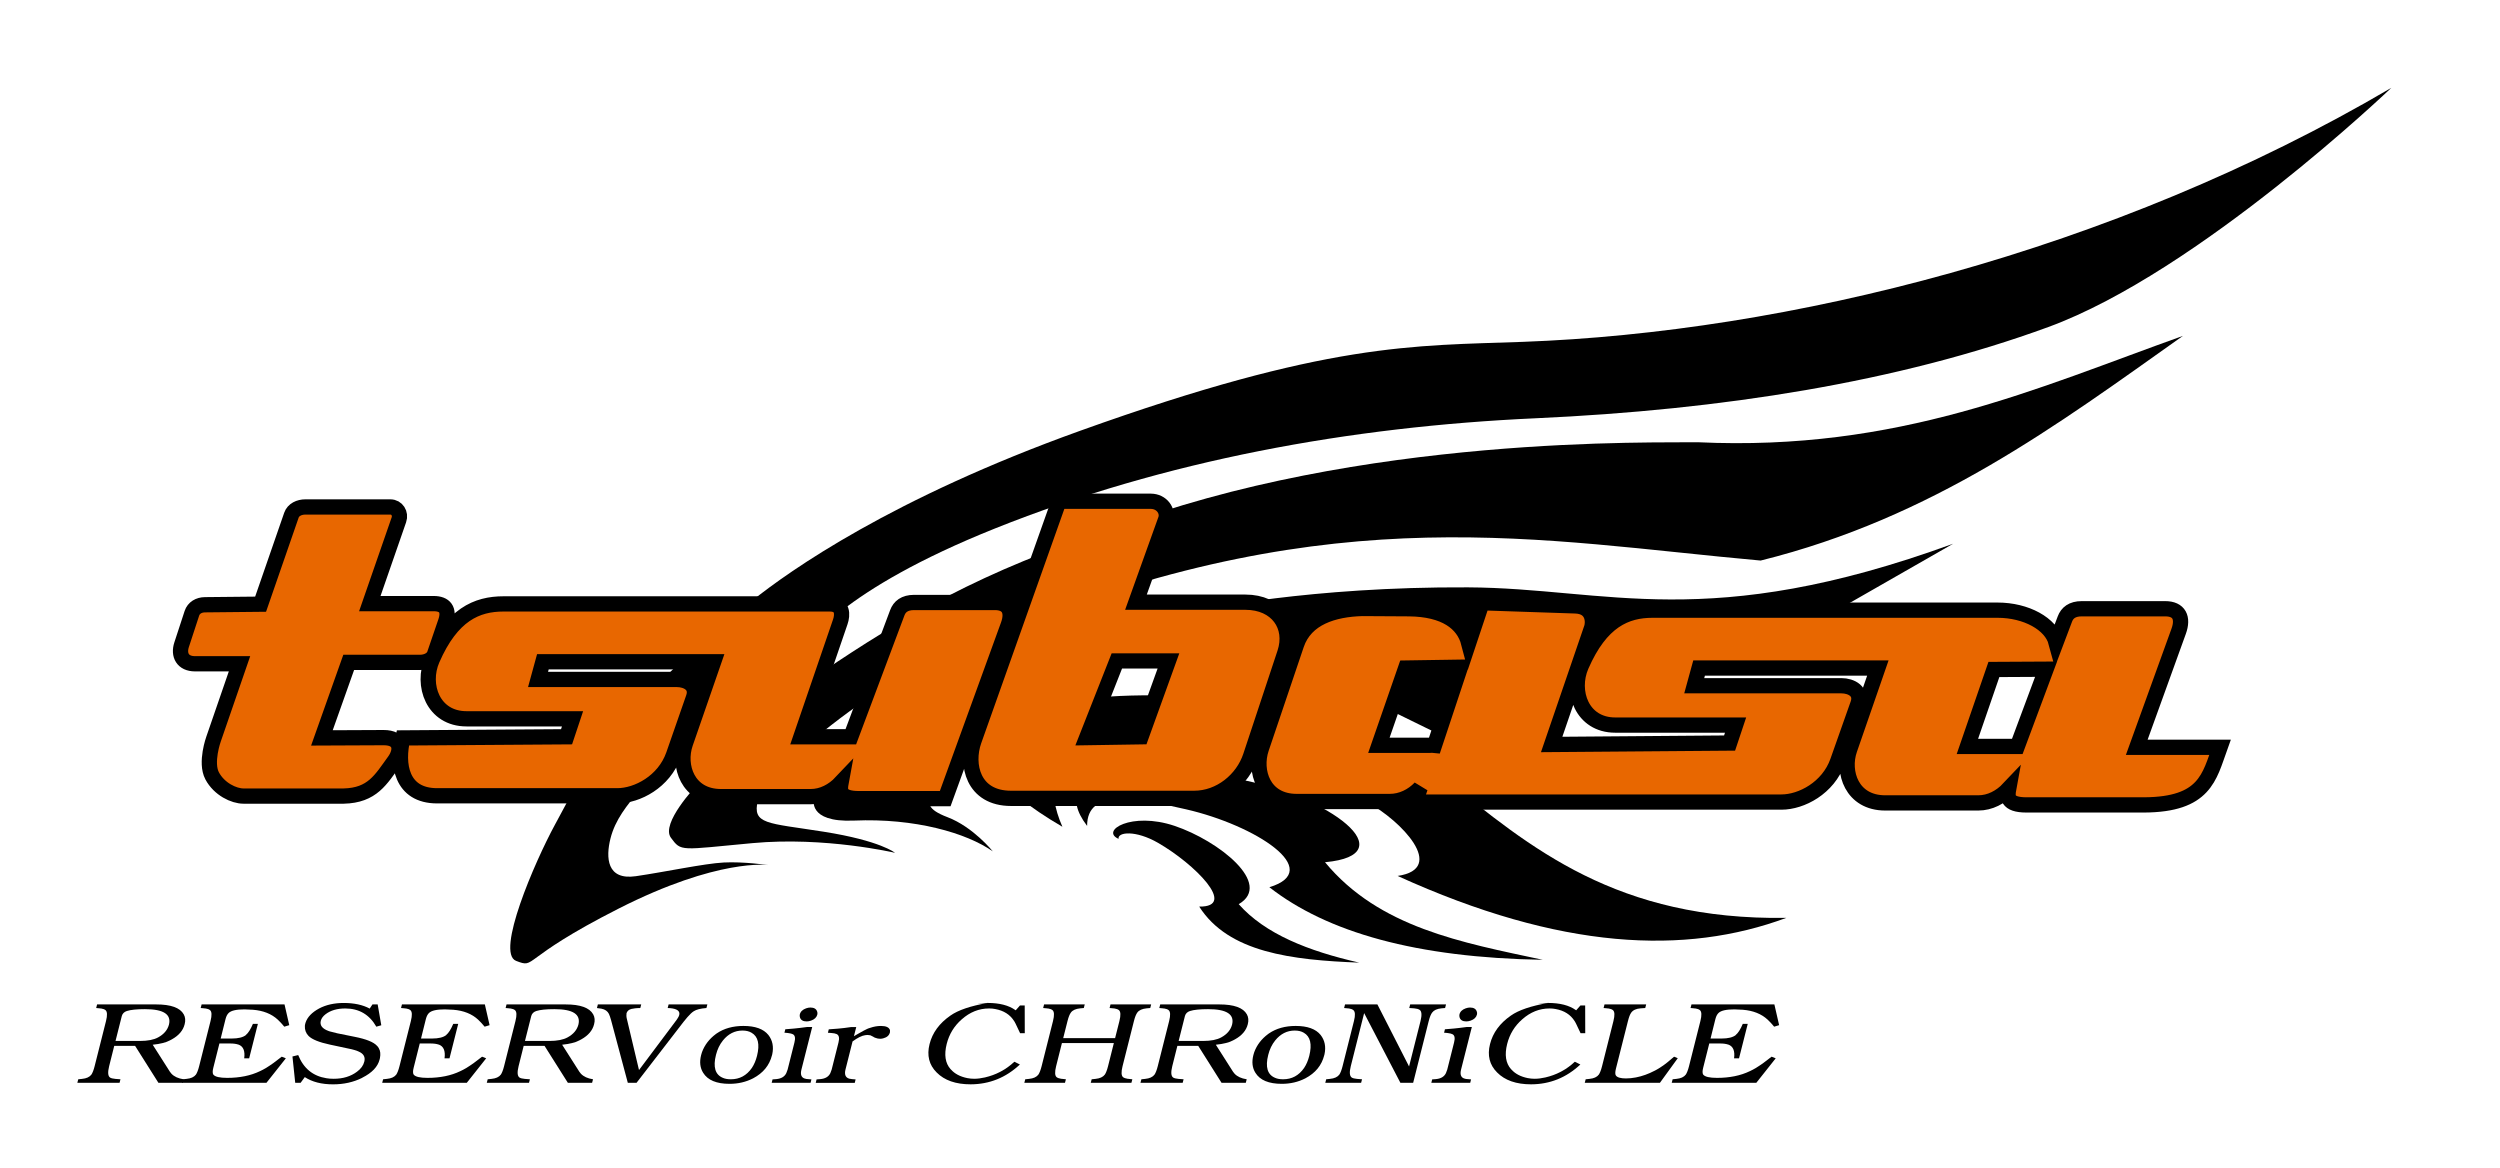 <?xml version="1.0" encoding="UTF-8" standalone="no"?>
<!-- Created with Inkscape (http://www.inkscape.org/) -->

<svg
   xmlns:dc="http://purl.org/dc/elements/1.1/"
   xmlns:cc="http://creativecommons.org/ns#"
   xmlns:rdf="http://www.w3.org/1999/02/22-rdf-syntax-ns#"
   xmlns:svg="http://www.w3.org/2000/svg"
   xmlns="http://www.w3.org/2000/svg"
   xmlns:sodipodi="http://sodipodi.sourceforge.net/DTD/sodipodi-0.dtd"
   xmlns:inkscape="http://www.inkscape.org/namespaces/inkscape"
   width="274"
   height="128"
   id="svg2"
   version="1.1"
   inkscape:version="0.47pre4 r22446"
   sodipodi:docname="tsubasa.svg">
  <defs
     id="defs4">
    <inkscape:perspective
       sodipodi:type="inkscape:persp3d"
       inkscape:vp_x="0 : 526.18109 : 1"
       inkscape:vp_y="0 : 1000 : 0"
       inkscape:vp_z="744.09448 : 526.18109 : 1"
       inkscape:persp3d-origin="372.04724 : 350.78739 : 1"
       id="perspective10" />
    <inkscape:perspective
       id="perspective2824"
       inkscape:persp3d-origin="0.5 : 0.33333333 : 1"
       inkscape:vp_z="1 : 0.5 : 1"
       inkscape:vp_y="0 : 1000 : 0"
       inkscape:vp_x="0 : 0.5 : 1"
       sodipodi:type="inkscape:persp3d" />
    <inkscape:perspective
       id="perspective2838"
       inkscape:persp3d-origin="0.5 : 0.33333333 : 1"
       inkscape:vp_z="1 : 0.5 : 1"
       inkscape:vp_y="0 : 1000 : 0"
       inkscape:vp_x="0 : 0.5 : 1"
       sodipodi:type="inkscape:persp3d" />
    <inkscape:perspective
       id="perspective2891"
       inkscape:persp3d-origin="0.5 : 0.33333333 : 1"
       inkscape:vp_z="1 : 0.5 : 1"
       inkscape:vp_y="0 : 1000 : 0"
       inkscape:vp_x="0 : 0.5 : 1"
       sodipodi:type="inkscape:persp3d" />
    <inkscape:perspective
       id="perspective3688"
       inkscape:persp3d-origin="0.5 : 0.33333333 : 1"
       inkscape:vp_z="1 : 0.5 : 1"
       inkscape:vp_y="0 : 1000 : 0"
       inkscape:vp_x="0 : 0.5 : 1"
       sodipodi:type="inkscape:persp3d" />
    <filter
       inkscape:collect="always"
       id="filter3789"
       x="-0.139"
       width="1.278"
       y="-0.029"
       height="1.058"
       color-interpolation-filters="sRGB">
      <feGaussianBlur
         inkscape:collect="always"
         stdDeviation="4.089"
         id="feGaussianBlur3791" />
    </filter>
    <inkscape:perspective
       id="perspective3822"
       inkscape:persp3d-origin="0.5 : 0.33333333 : 1"
       inkscape:vp_z="1 : 0.5 : 1"
       inkscape:vp_y="0 : 1000 : 0"
       inkscape:vp_x="0 : 0.5 : 1"
       sodipodi:type="inkscape:persp3d" />
  </defs>
  <sodipodi:namedview
     id="base"
     pagecolor="#ffffff"
     bordercolor="#666666"
     borderopacity="1.0"
     inkscape:pageopacity="0.0"
     inkscape:pageshadow="2"
     inkscape:zoom="1.4142136"
     inkscape:cx="304.82127"
     inkscape:cy="18.142016"
     inkscape:document-units="px"
     inkscape:current-layer="layer1"
     showgrid="false"
     borderlayer="true"
     inkscape:showpageshadow="false"
     inkscape:window-width="1280"
     inkscape:window-height="750"
     inkscape:window-x="0"
     inkscape:window-y="27"
     inkscape:window-maximized="1" />
  <g
     inkscape:label="Calque 1"
     inkscape:groupmode="layer"
     id="layer1"
     transform="translate(0,-924.362)">
    <path
       style="fill:#000000;fill-opacity:1;stroke:none"
       d="m 195.78,1024.962 c -18.533,0.268 -27.994,-7.605 -37.565,-15.38 -12.247,-13.405 -71.596,-12.056 -41.778,5.394 -7.256,-16.704 30.268,-5.835 33.469,-2.654 3.624,1.966 8.735,7.235 3.27,8.043 17.886,8.139 31.544,8.698 42.603,4.596 z"
       id="path3891"
       sodipodi:nodetypes="cccccc" />
    <path
       style="fill:#000000;fill-opacity:1;stroke:none"
       d="m 119.147,1014.885 c -0.01,-4.171 5.361,-3.083 10.863,-1.817 7.583,1.746 15.238,6.669 9.113,8.534 6.325,4.941 16.098,7.727 29.964,7.955 -8.896,-1.901 -17.944,-3.531 -23.865,-10.695 8.864,-0.816 0.583,-7.268 -9.598,-9.125 -9.363,-1.707 -21.509,-1.485 -16.476,5.147 z"
       id="path3889"
       sodipodi:nodetypes="cscccsc" />
    <path
       style="fill:#000000;fill-opacity:1;stroke:none"
       d="m 92.281,66.906 c -3.129,2.428 -15.919,12.139 -22.25,19.781 -1.293,1.561 -2.603,3.129 -3.125,5.219 -0.522,2.09 -0.411,4.589 2.781,4.125 3.192,-0.464 7.477,-1.384 9.625,-1.5 2.148,-0.116 4.933,0.281 4.875,0.281 0,0 -5.436,-0.791 -16.406,4.781 -10.97,5.572 -8.955,6.589 -11.219,5.719 -2.264,-0.871 2.044,-10.843 4.25,-14.906 2.206,-4.063 1.226,-2.407 1.969,-3.531 4.082,-6.179 9.215,-12.965 19.562,-20.969 4.249,-3.408 15.46,-11.303 36.031,-18.688 27.163,-9.751 36.547,-9.31 48.531,-9.75 28.808,-1.054 64.48,-9.79 95.188,-27.844 0,0 -21.11,20.182 -37.594,26.219 -16.484,6.036 -35.757,9.071 -56.188,10 -20.431,0.929 -40.646,4.633 -59.219,12.062 -8.533,3.413 -13.683,6.572 -16.812,9 z"
       transform="translate(0,924.362)"
       id="path3830"
       sodipodi:nodetypes="csssscsssscsccsssc" />
    <path
       style="fill:#000000;fill-opacity:1;stroke:none"
       d="m 83.062,87.719 c 0.419,-1.751 2.112,-3.275 4.031,-4.938 11.508,-9.97 17.689,-11.367 24.125,-14.094 35.421,-14.208 57.657,-9.404 81.75,-7.25 C 211.901,56.73 225.413,46.615 239.25,36.812 223.244,42.529 208.073,49.501 186.062,48.469 181.896,48.57 149.212,47.565 121.875,58 107.838,62.396 98.602,67.9 90.188,73.594 81.773,79.288 76.312,86.125 76.312,86.125 c 0,0 -3.93,4.128 -2.781,5.688 1.149,1.56 0.975,1.332 8.938,0.594 7.962,-0.739 15.625,1.062 15.625,1.062 0,0 -1.574,-1.327 -7.812,-2.312 -6.238,-0.985 -7.854,-0.779 -7.219,-3.438 z"
       transform="translate(0,924.362)"
       id="path3837"
       sodipodi:nodetypes="cscccccccsscss" />
    <g
       transform="scale(1.123,0.891)"
       style="font-size:14.159px;font-style:italic;font-variant:normal;font-weight:bold;font-stretch:normal;fill:#000000;fill-opacity:1;stroke:none;font-family:KacstDecorative;-inkscape-font-specification:Andale Mono Italic"
       id="text3862">
      <path
         d="m 14.902,1165.952 1.68,3.325 0.152,0.242 c 0.263,0.355 0.657,0.583 1.182,0.684 l -0.09,0.436 -2.364,0 -2.275,-4.542 -2.039,0 -0.498,2.503 c -0.147,0.747 -0.118,1.21 0.09,1.39 0.101,0.083 0.274,0.138 0.519,0.166 l 0.498,0.048 -0.09,0.436 -4.12,0 0.09,-0.436 0.366,-0.048 c 0.433,-0.055 0.731,-0.224 0.892,-0.505 l 0.014,0 c 0.12,-0.221 0.228,-0.572 0.325,-1.051 l 1.113,-5.565 c 0.143,-0.714 0.124,-1.161 -0.055,-1.341 -0.097,-0.097 -0.24,-0.164 -0.429,-0.201 -0.018,0 -0.039,0 -0.062,0 -0.018,-0 -0.039,-0.01 -0.062,-0.014 l -0.353,-0.041 0.09,-0.443 5.766,0 c 1.433,0 2.33,0.406 2.689,1.217 0.157,0.35 0.187,0.758 0.09,1.224 -0.152,0.76 -0.567,1.378 -1.244,1.853 l -0.207,0.138 c -0.115,0.074 -0.233,0.138 -0.353,0.194 -0.115,0.051 -0.235,0.095 -0.359,0.131 -0.12,0.037 -0.26,0.074 -0.422,0.111 -0.157,0.032 -0.334,0.062 -0.532,0.09 m -3.63,-0.463 2.378,0 c 0.765,0 1.36,-0.147 1.784,-0.442 0.558,-0.383 0.908,-0.901 1.051,-1.556 0.253,-1.277 -0.525,-1.915 -2.337,-1.915 -0.802,0 -1.392,0.076 -1.77,0.228 -0.258,0.106 -0.422,0.309 -0.491,0.608 l -0.615,3.076"
         style=""
         id="path3911" />
      <path
         d="m 27.768,1160.995 0.463,2.551 -0.484,0.187 c -0.111,-0.171 -0.219,-0.327 -0.325,-0.47 -0.101,-0.143 -0.205,-0.274 -0.311,-0.394 -0.608,-0.71 -1.415,-1.115 -2.42,-1.217 l -0.83,-0.048 c -0.788,0 -1.302,0.147 -1.542,0.442 -0.134,0.157 -0.235,0.401 -0.304,0.733 l -0.477,2.413 1.072,0 c 0.641,0 1.104,-0.143 1.39,-0.429 l 0,-0.014 c 0.23,-0.235 0.459,-0.689 0.684,-1.362 l 0.484,0 -0.85,4.238 -0.484,0 c 0.097,-0.908 -0.088,-1.47 -0.553,-1.687 l -0.014,0 c -0.207,-0.092 -0.477,-0.138 -0.809,-0.138 l -1.044,0 -0.595,2.987 c -0.083,0.406 -0.081,0.689 0.007,0.85 0.175,0.263 0.622,0.394 1.341,0.394 1.231,0 2.298,-0.274 3.201,-0.823 0.101,-0.055 0.198,-0.115 0.29,-0.18 0.097,-0.064 0.198,-0.136 0.304,-0.214 0.475,-0.369 0.986,-0.832 1.535,-1.39 l 0.401,0.201 -1.894,3.014 -8.255,0 0.09,-0.436 0.366,-0.048 c 0.433,-0.055 0.731,-0.224 0.892,-0.505 l 0.014,0 c 0.12,-0.221 0.228,-0.572 0.325,-1.051 l 1.113,-5.565 c 0.143,-0.714 0.124,-1.161 -0.055,-1.341 -0.097,-0.097 -0.24,-0.164 -0.429,-0.201 -0.018,0 -0.039,0 -0.062,0 -0.018,-0 -0.039,-0.01 -0.062,-0.014 l -0.353,-0.041 0.09,-0.443 8.089,0"
         style=""
         id="path3913" />
      <path
         d="m 36.859,1160.995 0.353,2.565 -0.484,0.173 c -0.678,-1.493 -1.689,-2.24 -3.035,-2.24 -0.788,0 -1.426,0.235 -1.915,0.705 -0.253,0.244 -0.41,0.514 -0.47,0.809 -0.111,0.558 0.143,0.977 0.76,1.258 0.037,0.018 0.074,0.034 0.111,0.048 0.041,0.014 0.085,0.028 0.131,0.041 l 0.608,0.194 1.687,0.429 c 1.134,0.281 1.862,0.65 2.185,1.106 0.074,0.083 0.134,0.182 0.18,0.297 -9e-6,0 0.002,0.01 0.007,0.028 0.143,0.295 0.177,0.691 0.104,1.189 l -0.035,0.18 c -0.18,0.889 -0.74,1.632 -1.68,2.226 l -0.028,0.028 c -0.843,0.53 -1.788,0.795 -2.835,0.795 -1.12,0 -2.039,-0.297 -2.758,-0.892 l -0.408,0.705 -0.525,0 -0.27,-3.242 0.56,-0.173 c 0.521,1.636 1.438,2.586 2.752,2.848 0.207,0.046 0.445,0.069 0.712,0.069 0.903,0 1.659,-0.288 2.268,-0.864 0.387,-0.355 0.627,-0.77 0.719,-1.244 0.115,-0.558 -0.062,-0.968 -0.532,-1.231 -0.115,-0.074 -0.258,-0.141 -0.429,-0.201 -0.171,-0.064 -0.371,-0.124 -0.601,-0.18 l -1.797,-0.484 c -1.046,-0.281 -1.74,-0.636 -2.081,-1.065 -0.263,-0.346 -0.383,-0.76 -0.359,-1.244 0.005,-0.046 0.009,-0.092 0.014,-0.138 0.009,-0.046 0.018,-0.095 0.028,-0.145 l 0.028,-0.124 c 0.18,-0.673 0.62,-1.249 1.32,-1.728 0.678,-0.452 1.477,-0.677 2.399,-0.678 1.019,10e-5 1.864,0.231 2.537,0.691 l 0.27,-0.512 0.512,0"
         style=""
         id="path3915" />
      <path
         d="m 47.32,1160.995 0.463,2.551 -0.484,0.187 c -0.111,-0.171 -0.219,-0.327 -0.325,-0.47 -0.101,-0.143 -0.205,-0.274 -0.311,-0.394 -0.608,-0.71 -1.415,-1.115 -2.42,-1.217 l -0.83,-0.048 c -0.788,0 -1.302,0.147 -1.542,0.442 -0.134,0.157 -0.235,0.401 -0.304,0.733 l -0.477,2.413 1.072,0 c 0.641,0 1.104,-0.143 1.39,-0.429 l 0,-0.014 c 0.23,-0.235 0.459,-0.689 0.684,-1.362 l 0.484,0 -0.85,4.238 -0.484,0 c 0.097,-0.908 -0.088,-1.47 -0.553,-1.687 l -0.014,0 c -0.207,-0.092 -0.477,-0.138 -0.809,-0.138 l -1.044,0 -0.595,2.987 c -0.083,0.406 -0.081,0.689 0.007,0.85 0.175,0.263 0.622,0.394 1.341,0.394 1.231,0 2.298,-0.274 3.201,-0.823 0.101,-0.055 0.198,-0.115 0.29,-0.18 0.097,-0.064 0.198,-0.136 0.304,-0.214 0.475,-0.369 0.986,-0.832 1.535,-1.39 l 0.401,0.201 -1.894,3.014 -8.255,0 0.09,-0.436 0.366,-0.048 c 0.433,-0.055 0.731,-0.224 0.892,-0.505 l 0.014,0 c 0.12,-0.221 0.228,-0.572 0.325,-1.051 l 1.113,-5.565 c 0.143,-0.714 0.124,-1.161 -0.055,-1.341 -0.097,-0.097 -0.24,-0.164 -0.429,-0.201 -0.018,0 -0.039,0 -0.062,0 -0.018,-0 -0.039,-0.01 -0.062,-0.014 l -0.353,-0.041 0.09,-0.443 8.089,0"
         style=""
         id="path3917" />
      <path
         d="m 54.862,1165.952 1.68,3.325 0.152,0.242 c 0.263,0.355 0.657,0.583 1.182,0.684 l -0.09,0.436 -2.364,0 -2.275,-4.542 -2.039,0 -0.498,2.503 c -0.147,0.747 -0.118,1.21 0.09,1.39 0.101,0.083 0.274,0.138 0.519,0.166 l 0.498,0.048 -0.09,0.436 -4.12,0 0.09,-0.436 0.366,-0.048 c 0.433,-0.055 0.731,-0.224 0.892,-0.505 l 0.014,0 c 0.12,-0.221 0.228,-0.572 0.325,-1.051 l 1.113,-5.565 c 0.143,-0.714 0.124,-1.161 -0.055,-1.341 -0.097,-0.097 -0.24,-0.164 -0.429,-0.201 -0.018,0 -0.039,0 -0.062,0 -0.018,-0 -0.039,-0.01 -0.062,-0.014 l -0.353,-0.041 0.09,-0.443 5.766,0 c 1.433,0 2.33,0.406 2.689,1.217 0.157,0.35 0.187,0.758 0.09,1.224 -0.152,0.76 -0.567,1.378 -1.244,1.853 l -0.207,0.138 c -0.115,0.074 -0.233,0.138 -0.353,0.194 -0.115,0.051 -0.235,0.095 -0.359,0.131 -0.12,0.037 -0.26,0.074 -0.422,0.111 -0.157,0.032 -0.334,0.062 -0.532,0.09 m -3.63,-0.463 2.378,0 c 0.765,0 1.36,-0.147 1.784,-0.442 0.558,-0.383 0.908,-0.901 1.051,-1.556 0.253,-1.277 -0.525,-1.915 -2.337,-1.915 -0.802,0 -1.392,0.076 -1.77,0.228 -0.258,0.106 -0.422,0.309 -0.491,0.608 l -0.615,3.076"
         style=""
         id="path3919" />
      <path
         d="m 62.363,1169.07 3.671,-6.174 0.062,-0.117 c 0.106,-0.194 0.171,-0.353 0.194,-0.477 0.097,-0.488 -0.203,-0.772 -0.899,-0.85 l -0.228,-0.014 0.09,-0.443 3.782,0 -0.09,0.443 c -0.572,0.055 -0.984,0.187 -1.238,0.394 -0.055,0.046 -0.108,0.094 -0.159,0.145 -0.051,0.051 -0.099,0.106 -0.145,0.166 l -0.021,0.014 0,0.014 c -0.083,0.097 -0.18,0.226 -0.29,0.387 -0.111,0.157 -0.235,0.346 -0.373,0.567 l -4.597,7.515 -0.85,0 -1.638,-7.729 c -0.069,-0.318 -0.138,-0.569 -0.207,-0.753 -0.134,-0.337 -0.373,-0.548 -0.719,-0.636 -0.046,-0.01 -0.094,-0.018 -0.145,-0.028 -0.051,-0.01 -0.108,-0.018 -0.173,-0.028 l -0.131,-0.028 0.09,-0.443 4.231,0 -0.09,0.443 c -0.184,0 -0.35,0.016 -0.498,0.034 -0.143,0.018 -0.263,0.044 -0.359,0.076 l 0.041,-0.014 -0.014,0 -0.028,0.014 c -0.24,0.069 -0.401,0.24 -0.484,0.512 l -0.014,0.353 0.021,0.228 1.21,6.429"
         style=""
         id="path3921" />
      <path
         d="m 72.561,1163.643 c 1.143,10e-5 1.952,0.369 2.427,1.106 0.41,0.659 0.537,1.452 0.38,2.378 l -0.028,0.131 c -0.249,1.235 -0.862,2.178 -1.839,2.828 -0.696,0.452 -1.463,0.677 -2.302,0.677 -1.272,0 -2.129,-0.452 -2.572,-1.355 -0.304,-0.604 -0.371,-1.332 -0.2,-2.185 l 0.083,-0.353 c 0.258,-0.885 0.71,-1.629 1.355,-2.233 l 0.083,-0.076 c 0.714,-0.613 1.585,-0.919 2.613,-0.919 m -0.097,0.567 c -0.751,1e-4 -1.387,0.406 -1.908,1.217 -0.318,0.498 -0.544,1.088 -0.678,1.77 -0.304,1.502 -0.078,2.447 0.678,2.834 0.203,0.115 0.461,0.173 0.774,0.173 0.853,0 1.535,-0.463 2.046,-1.39 0.221,-0.415 0.389,-0.91 0.505,-1.486 0.286,-1.433 0.108,-2.383 -0.532,-2.848 -0.24,-0.18 -0.535,-0.27 -0.885,-0.27"
         style=""
         id="path3923" />
      <path
         d="m 79.267,1163.774 -1.051,5.234 c -0.12,0.599 -0.014,0.968 0.318,1.106 l 0.014,0 c 0.041,0.018 0.088,0.035 0.138,0.048 0.051,0.01 0.108,0.016 0.173,0.021 l 0.332,0.034 -0.083,0.422 -3.795,0 0.083,-0.422 0.359,-0.034 c 0.489,-0.055 0.816,-0.3 0.982,-0.733 l 0.131,-0.442 0.664,-3.325 c 0.111,-0.539 0.062,-0.878 -0.145,-1.016 -0.101,-0.069 -0.249,-0.117 -0.442,-0.145 -0.023,-0 -0.044,-0.01 -0.062,-0.01 -0.018,-0 -0.035,-0.01 -0.048,-0.01 l -0.277,-0.028 0.083,-0.422 0.857,-0.09 c 0.161,-0.018 0.348,-0.044 0.56,-0.076 0.212,-0.032 0.454,-0.071 0.726,-0.117 l 0.484,0 m -0.18,-2.392 c 0.35,10e-5 0.569,0.159 0.657,0.477 0.041,0.12 0.048,0.249 0.021,0.387 -0.069,0.346 -0.274,0.595 -0.615,0.747 -0.152,0.064 -0.293,0.097 -0.422,0.097 -0.346,0 -0.562,-0.154 -0.65,-0.463 -0.037,-0.138 -0.044,-0.272 -0.021,-0.401 0.069,-0.346 0.274,-0.595 0.615,-0.747 0.152,-0.065 0.29,-0.097 0.415,-0.097"
         style=""
         id="path3925" />
      <path
         d="m 83.567,1163.774 -0.228,1.134 0.346,-0.256 c 0.249,-0.184 0.454,-0.33 0.615,-0.435 0.161,-0.111 0.279,-0.184 0.353,-0.221 l 0.138,-0.069 0.145,-0.055 c 0.346,-0.152 0.694,-0.228 1.044,-0.228 0.498,10e-5 0.79,0.171 0.878,0.512 l 0,0.27 -0.007,0.014 c -0.069,0.359 -0.279,0.599 -0.629,0.719 -0.106,0.042 -0.214,0.062 -0.325,0.062 -0.157,0 -0.311,-0.039 -0.463,-0.117 -0.037,-0.018 -0.074,-0.037 -0.111,-0.055 -0.037,-0.023 -0.071,-0.051 -0.104,-0.083 l -0.277,-0.173 -0.277,-0.042 -0.228,0.028 c -0.332,0.06 -0.742,0.316 -1.231,0.767 l -0.691,3.464 c -0.12,0.613 0.005,0.986 0.373,1.12 l 0.27,0.055 0.346,0.034 -0.083,0.422 -3.809,0 0.083,-0.422 0.359,-0.034 c 0.489,-0.055 0.816,-0.3 0.982,-0.733 l 0.131,-0.442 0.664,-3.325 c 0.115,-0.558 0.055,-0.906 -0.18,-1.044 -0.12,-0.069 -0.293,-0.113 -0.519,-0.131 l -0.332,-0.028 0.083,-0.422 0.94,-0.09 c 0.175,-0.018 0.366,-0.044 0.574,-0.076 0.212,-0.032 0.44,-0.071 0.684,-0.117 l 0.484,0"
         style=""
         id="path3927" />
      <path
         d="m 100.007,1161.126 0.007,3.408 -0.456,0 -0.442,-1.175 -0.048,-0.111 -0.014,-0.014 0.007,-0.014 -0.083,-0.173 c -0.401,-0.802 -1.019,-1.297 -1.853,-1.486 -0.171,-0.046 -0.369,-0.069 -0.595,-0.069 -0.982,0 -1.874,0.449 -2.676,1.348 -0.733,0.811 -1.219,1.816 -1.459,3.014 -0.267,1.337 -0.141,2.374 0.38,3.111 l 0.028,0.028 c 0.369,0.53 0.901,0.885 1.597,1.065 0.226,0.055 0.452,0.083 0.678,0.083 0.318,0 0.668,-0.055 1.051,-0.166 0.539,-0.161 1.025,-0.385 1.459,-0.671 l 0.124,-0.083 c 0.124,-0.088 0.244,-0.175 0.359,-0.263 0.115,-0.092 0.226,-0.189 0.332,-0.29 0.088,-0.078 0.18,-0.168 0.277,-0.27 0.097,-0.106 0.203,-0.224 0.318,-0.353 l 0.539,0.339 c -1.364,1.618 -2.966,2.431 -4.805,2.44 -1.452,0 -2.558,-0.486 -3.318,-1.459 -0.742,-0.931 -0.972,-2.097 -0.691,-3.498 0.277,-1.387 0.954,-2.553 2.033,-3.498 0.756,-0.673 1.968,-1.191 3.636,-1.556 l -1.065,0.152 c 0.364,-0.101 0.719,-0.152 1.065,-0.152 1.152,10e-5 2.053,0.293 2.703,0.878 l 0.035,0.028 0.415,-0.595 0.463,0"
         style=""
         id="path3929" />
      <path
         d="m 103.761,1165.143 5.068,0 0.422,-2.109 c 0.143,-0.714 0.124,-1.161 -0.055,-1.341 -0.097,-0.097 -0.24,-0.164 -0.429,-0.201 l -0.124,-0.014 -0.353,-0.041 0.09,-0.443 3.968,0 -0.09,0.443 -0.359,0.041 c -0.433,0.055 -0.733,0.226 -0.899,0.512 -0.124,0.207 -0.235,0.555 -0.332,1.044 l -1.113,5.565 c -0.143,0.719 -0.124,1.168 0.055,1.348 0.097,0.092 0.242,0.157 0.436,0.194 l 0.014,0 0.104,0.014 0.346,0.048 -0.09,0.436 -3.968,0 0.09,-0.436 0.366,-0.048 c 0.433,-0.055 0.731,-0.224 0.892,-0.505 l 0.014,0 c 0.12,-0.221 0.228,-0.572 0.325,-1.051 l 0.567,-2.848 -5.068,0 -0.567,2.848 c -0.143,0.719 -0.124,1.168 0.055,1.348 0.097,0.092 0.242,0.157 0.436,0.194 l 0.118,0.014 0.346,0.048 -0.09,0.436 -3.968,0 0.09,-0.436 0.366,-0.048 c 0.433,-0.055 0.731,-0.224 0.892,-0.505 l 0.014,0 c 0.12,-0.221 0.228,-0.572 0.325,-1.051 l 1.113,-5.565 c 0.143,-0.714 0.124,-1.161 -0.055,-1.341 -0.097,-0.097 -0.24,-0.164 -0.429,-0.201 -0.018,0 -0.039,0 -0.062,0 -0.018,-0 -0.039,-0.01 -0.062,-0.014 l -0.353,-0.041 0.09,-0.443 3.968,0 -0.09,0.443 -0.359,0.041 c -0.433,0.055 -0.733,0.226 -0.899,0.512 -0.124,0.207 -0.235,0.555 -0.332,1.044 l -0.422,2.109"
         style=""
         id="path3931" />
      <path
         d="m 118.659,1165.952 1.68,3.325 0.152,0.242 c 0.263,0.355 0.657,0.583 1.182,0.684 l -0.09,0.436 -2.364,0 -2.275,-4.542 -2.039,0 -0.498,2.503 c -0.147,0.747 -0.118,1.21 0.09,1.39 0.101,0.083 0.274,0.138 0.519,0.166 l 0.498,0.048 -0.09,0.436 -4.12,0 0.09,-0.436 0.366,-0.048 c 0.433,-0.055 0.731,-0.224 0.892,-0.505 l 0.014,0 c 0.12,-0.221 0.228,-0.572 0.325,-1.051 l 1.113,-5.565 c 0.143,-0.714 0.124,-1.161 -0.055,-1.341 -0.097,-0.097 -0.24,-0.164 -0.429,-0.201 -0.018,0 -0.039,0 -0.062,0 -0.018,-0 -0.039,-0.01 -0.062,-0.014 l -0.353,-0.041 0.09,-0.443 5.766,0 c 1.433,0 2.33,0.406 2.689,1.217 0.157,0.35 0.187,0.758 0.09,1.224 -0.152,0.76 -0.567,1.378 -1.244,1.853 l -0.207,0.138 c -0.115,0.074 -0.233,0.138 -0.353,0.194 -0.115,0.051 -0.235,0.095 -0.359,0.131 -0.12,0.037 -0.26,0.074 -0.422,0.111 -0.157,0.032 -0.334,0.062 -0.532,0.09 m -3.63,-0.463 2.378,0 c 0.765,0 1.36,-0.147 1.784,-0.442 0.558,-0.383 0.908,-0.901 1.051,-1.556 0.253,-1.277 -0.525,-1.915 -2.337,-1.915 -0.802,0 -1.392,0.076 -1.77,0.228 -0.258,0.106 -0.422,0.309 -0.491,0.608 l -0.615,3.076"
         style=""
         id="path3933" />
      <path
         d="m 126.458,1163.643 c 1.143,10e-5 1.952,0.369 2.427,1.106 0.41,0.659 0.537,1.452 0.38,2.378 l -0.028,0.131 c -0.249,1.235 -0.862,2.178 -1.839,2.828 -0.696,0.452 -1.463,0.677 -2.302,0.677 -1.272,0 -2.129,-0.452 -2.572,-1.355 -0.304,-0.604 -0.371,-1.332 -0.2,-2.185 l 0.083,-0.353 c 0.258,-0.885 0.71,-1.629 1.355,-2.233 l 0.083,-0.076 c 0.714,-0.613 1.585,-0.919 2.613,-0.919 m -0.097,0.567 c -0.751,1e-4 -1.387,0.406 -1.908,1.217 -0.318,0.498 -0.544,1.088 -0.678,1.77 -0.304,1.502 -0.078,2.447 0.678,2.834 0.203,0.115 0.461,0.173 0.774,0.173 0.853,0 1.535,-0.463 2.046,-1.39 0.221,-0.415 0.389,-0.91 0.505,-1.486 0.286,-1.433 0.108,-2.383 -0.532,-2.848 -0.24,-0.18 -0.535,-0.27 -0.885,-0.27"
         style=""
         id="path3935" />
      <path
         d="m 133.136,1162.06 -1.307,6.54 c -0.147,0.747 -0.115,1.21 0.097,1.39 0.101,0.083 0.272,0.138 0.512,0.166 l 0.491,0.048 -0.09,0.436 -3.498,0 0.09,-0.436 0.359,-0.048 c 0.438,-0.055 0.737,-0.224 0.899,-0.505 l 0.014,0 c 0.12,-0.221 0.228,-0.572 0.325,-1.051 l 1.113,-5.565 c 0.143,-0.714 0.122,-1.161 -0.062,-1.341 -0.092,-0.097 -0.233,-0.164 -0.422,-0.201 l -0.131,-0.014 -0.346,-0.041 0.09,-0.443 3.159,0 3.09,7.632 1.12,-5.593 c 0.147,-0.747 0.115,-1.208 -0.097,-1.383 l -0.014,0 c -0.097,-0.088 -0.265,-0.145 -0.505,-0.173 l -0.484,-0.041 0.09,-0.443 3.498,0 -0.09,0.443 -0.366,0.041 c -0.429,0.055 -0.726,0.226 -0.892,0.512 -0.124,0.194 -0.237,0.542 -0.339,1.044 l -1.521,7.605 -1.244,0 -3.54,-8.58"
         style=""
         id="path3937" />
      <path
         d="m 143.645,1163.774 -1.051,5.234 c -0.12,0.599 -0.014,0.968 0.318,1.106 l 0.014,0 c 0.042,0.018 0.088,0.035 0.138,0.048 0.051,0.01 0.108,0.016 0.173,0.021 l 0.332,0.034 -0.083,0.422 -3.795,0 0.083,-0.422 0.359,-0.034 c 0.489,-0.055 0.816,-0.3 0.982,-0.733 l 0.131,-0.442 0.664,-3.325 c 0.111,-0.539 0.062,-0.878 -0.145,-1.016 -0.101,-0.069 -0.249,-0.117 -0.442,-0.145 -0.023,-0 -0.044,-0.01 -0.062,-0.01 -0.018,-0 -0.035,-0.01 -0.048,-0.01 l -0.277,-0.028 0.083,-0.422 0.857,-0.09 c 0.161,-0.018 0.348,-0.044 0.56,-0.076 0.212,-0.032 0.454,-0.071 0.726,-0.117 l 0.484,0 m -0.18,-2.392 c 0.35,10e-5 0.569,0.159 0.657,0.477 0.042,0.12 0.048,0.249 0.021,0.387 -0.069,0.346 -0.274,0.595 -0.615,0.747 -0.152,0.064 -0.293,0.097 -0.422,0.097 -0.346,0 -0.562,-0.154 -0.65,-0.463 -0.037,-0.138 -0.044,-0.272 -0.021,-0.401 0.069,-0.346 0.274,-0.595 0.615,-0.747 0.152,-0.065 0.29,-0.097 0.415,-0.097"
         style=""
         id="path3939" />
      <path
         d="m 154.706,1161.126 0.007,3.408 -0.456,0 -0.442,-1.175 -0.048,-0.111 -0.014,-0.014 0.007,-0.014 -0.083,-0.173 c -0.401,-0.802 -1.019,-1.297 -1.853,-1.486 -0.171,-0.046 -0.369,-0.069 -0.595,-0.069 -0.982,0 -1.874,0.449 -2.676,1.348 -0.733,0.811 -1.219,1.816 -1.459,3.014 -0.267,1.337 -0.141,2.374 0.38,3.111 l 0.028,0.028 c 0.369,0.53 0.901,0.885 1.597,1.065 0.226,0.055 0.452,0.083 0.678,0.083 0.318,0 0.668,-0.055 1.051,-0.166 0.539,-0.161 1.025,-0.385 1.459,-0.671 l 0.124,-0.083 c 0.124,-0.088 0.244,-0.175 0.359,-0.263 0.115,-0.092 0.226,-0.189 0.332,-0.29 0.088,-0.078 0.18,-0.168 0.277,-0.27 0.097,-0.106 0.203,-0.224 0.318,-0.353 l 0.539,0.339 c -1.364,1.618 -2.966,2.431 -4.805,2.44 -1.452,0 -2.558,-0.486 -3.318,-1.459 -0.742,-0.931 -0.972,-2.097 -0.691,-3.498 0.277,-1.387 0.954,-2.553 2.033,-3.498 0.756,-0.673 1.968,-1.191 3.636,-1.556 l -1.065,0.152 c 0.364,-0.101 0.719,-0.152 1.065,-0.152 1.152,10e-5 2.053,0.293 2.703,0.878 l 0.035,0.028 0.415,-0.595 0.463,0"
         style=""
         id="path3941" />
      <path
         d="m 163.742,1167.611 -1.742,3.028 -7.335,0 0.09,-0.436 0.366,-0.048 c 0.433,-0.055 0.731,-0.224 0.892,-0.505 l 0.014,0 c 0.12,-0.221 0.228,-0.572 0.325,-1.051 l 1.113,-5.565 c 0.143,-0.714 0.124,-1.161 -0.055,-1.341 -0.097,-0.097 -0.24,-0.164 -0.429,-0.201 -0.018,0 -0.039,0 -0.062,0 -0.018,-0 -0.039,-0.01 -0.062,-0.014 l -0.353,-0.041 0.09,-0.443 4.065,0 -0.09,0.443 -0.456,0.041 c -0.433,0.037 -0.74,0.217 -0.919,0.539 -0.111,0.194 -0.214,0.532 -0.311,1.016 l -1.175,5.863 c -0.083,0.424 -0.083,0.707 0,0.85 0.138,0.235 0.466,0.353 0.982,0.353 0.304,0 0.627,-0.042 0.968,-0.124 0.618,-0.152 1.226,-0.426 1.825,-0.823 l 0.048,-0.028 c 0.253,-0.171 0.47,-0.336 0.65,-0.498 0.152,-0.124 0.327,-0.286 0.525,-0.484 0.198,-0.203 0.424,-0.443 0.678,-0.719 l 0.359,0.187"
         style=""
         id="path3943" />
      <path
         d="m 173.172,1160.995 0.463,2.551 -0.484,0.187 c -0.111,-0.171 -0.219,-0.327 -0.325,-0.47 -0.101,-0.143 -0.205,-0.274 -0.311,-0.394 -0.608,-0.71 -1.415,-1.115 -2.42,-1.217 l -0.83,-0.048 c -0.788,0 -1.302,0.147 -1.542,0.442 -0.134,0.157 -0.235,0.401 -0.304,0.733 l -0.477,2.413 1.072,0 c 0.641,0 1.104,-0.143 1.39,-0.429 l 0,-0.014 c 0.23,-0.235 0.459,-0.689 0.684,-1.362 l 0.484,0 -0.85,4.238 -0.484,0 c 0.097,-0.908 -0.088,-1.47 -0.553,-1.687 l -0.014,0 c -0.207,-0.092 -0.477,-0.138 -0.809,-0.138 l -1.044,0 -0.595,2.987 c -0.083,0.406 -0.081,0.689 0.007,0.85 0.175,0.263 0.622,0.394 1.341,0.394 1.231,0 2.298,-0.274 3.201,-0.823 0.101,-0.055 0.198,-0.115 0.29,-0.18 0.097,-0.064 0.198,-0.136 0.304,-0.214 0.475,-0.369 0.986,-0.832 1.535,-1.39 l 0.401,0.201 -1.894,3.014 -8.255,0 0.09,-0.436 0.366,-0.048 c 0.433,-0.055 0.731,-0.224 0.892,-0.505 l 0.014,0 c 0.12,-0.221 0.228,-0.572 0.325,-1.051 l 1.113,-5.565 c 0.143,-0.714 0.124,-1.161 -0.055,-1.341 -0.097,-0.097 -0.24,-0.164 -0.429,-0.201 -0.018,0 -0.039,0 -0.062,0 -0.018,-0 -0.039,-0.01 -0.062,-0.014 l -0.353,-0.041 0.09,-0.443 8.089,0"
         style=""
         id="path3945" />
    </g>
    <path
       style="fill:#000000;fill-opacity:1;stroke:none"
       d="m 102.125,87.031 c 2.663,-10.586 29.892,-17.941 29.892,-17.941 l 18.421,7.816 9.375,4.594 7.594,-6.188 33.062,-7.938 13.594,-7.781 c -26.974,9.837 -37.901,4.861 -53.188,4.781 -17.356,-0.091 -29.188,2.469 -29.188,2.469 -14.656,2.896 -37.36,10.141 -42.469,20.688 0,0 -0.791,2.63 4.375,2.406 6.673,-0.288 12.349,1.355 15.219,3.375 0,0 -2.141,-2.675 -4.969,-3.75 -2.285,-0.869 -2.194,-1.586 -1.719,-2.531 z"
       transform="translate(0,924.362)"
       id="path3881"
       sodipodi:nodetypes="cccccccsccscsc" />
    <path
       style="fill:#000000;fill-opacity:1;stroke:none"
       d="m 122.595,1016.3 c -0.131,-0.751 1.868,-0.979 4.331,0.441 3.983,2.296 8.755,7.044 4.507,6.983 3.214,5.048 10.151,5.856 17.545,6.143 -5.583,-1.265 -10.332,-3.146 -13.214,-6.408 3.791,-2.212 -2.182,-6.954 -7.038,-8.584 -4.73,-1.587 -8.155,0.544 -6.132,1.424 z"
       id="path3887"
       sodipodi:nodetypes="cscccsc" />
    <path
       style="fill:#e86700;fill-opacity:1;stroke:#000000;stroke-width:1.672;stroke-linecap:butt;stroke-linejoin:miter;stroke-miterlimit:4;stroke-opacity:1;stroke-dasharray:none;opacity:1"
       d="M 116.062 54.938 L 106.75 81.188 C 105.83 83.781 106.617 87.5 110.812 87.5 L 130.875 87.5 C 133.716 87.5 136.205 85.462 137.062 82.875 L 140.812 71.562 C 141.785 68.627 139.962 66 136.5 66 L 124.5 66 L 127.75 56.938 C 128.079 56.019 127.33 54.938 126.125 54.938 L 116.062 54.938 z M 33.469 55.562 C 32.796 55.562 32.146 55.864 31.938 56.469 L 28.562 66.219 L 22.469 66.281 C 21.785 66.286 21.228 66.622 21.031 67.219 L 19.906 70.656 C 19.533 71.788 20.024 72.75 21.375 72.75 L 26.25 72.75 L 23.406 81 C 23.406 81 22.477 83.573 23.25 85.031 C 24.023 86.489 25.633 87.25 26.688 87.25 L 37.656 87.25 C 40.818 87.181 41.745 85.435 43.219 83.406 C 44.066 82.239 43.987 80.832 42.031 80.844 L 35.281 80.875 L 38.219 72.594 L 46.062 72.594 C 46.749 72.594 47.431 72.26 47.625 71.688 L 48.844 68.125 C 49.287 66.817 48.754 66.156 47.531 66.156 L 40.531 66.156 L 43.719 56.969 C 43.956 56.288 43.516 55.562 42.781 55.562 L 33.469 55.562 z M 100.188 66.031 C 99.137 66.031 98.591 66.494 98.344 67.156 L 93.25 80.75 L 87.781 80.75 L 92.094 68.156 C 92.354 67.4 92.429 66.188 90.938 66.188 L 55.188 66.188 C 52.261 66.188 49.525 67.343 47.375 72.281 C 46.151 75.094 47.469 78.781 51.125 78.781 L 62.75 78.781 L 62.094 80.75 L 44.156 80.875 C 43.449 83.75 43.964 87.219 47.906 87.219 L 67.656 87.219 C 69.838 87.219 72.781 85.68 73.812 82.75 L 76 76.469 C 76.482 75.1 75.291 74.469 74.188 74.469 L 58.969 74.469 L 59.5 72.531 L 78.219 72.531 L 75.125 81.469 C 74.275 83.922 75.349 87.312 79.031 87.312 L 88.844 87.312 C 90.14 87.312 91.307 86.683 92.188 85.75 C 92.037 86.57 91.916 87.531 94.125 87.531 L 103.594 87.531 L 110.5 68.5 C 111.034 67.03 110.558 66.031 109.031 66.031 L 100.188 66.031 z M 162.438 66.062 L 160.969 70.469 C 160.396 68.279 158.351 66.762 154.438 66.719 L 149.281 66.688 C 146.189 66.782 143.099 67.688 142.094 70.656 L 138.25 82.031 C 137.417 84.49 138.442 87.844 142.125 87.844 L 152.312 87.844 C 153.594 87.844 154.779 87.259 155.656 86.344 L 155.125 87.906 L 195.25 87.906 C 197.432 87.906 200.375 86.367 201.406 83.438 L 203.625 77.156 C 204.107 75.787 202.916 75.156 201.812 75.156 L 185.688 75.156 L 186.219 73.219 L 205.812 73.219 L 202.719 82.156 C 201.869 84.609 202.942 88 206.625 88 L 216.812 88 C 218.109 88 219.275 87.371 220.156 86.438 C 220.006 87.258 219.884 88.219 222.094 88.219 L 235 88.219 C 241.66 88.181 242.142 85.157 243.312 81.906 L 234.188 81.906 L 238.781 69.188 C 239.316 67.718 238.839 66.719 237.312 66.719 L 228.156 66.719 C 227.106 66.719 226.559 67.181 226.312 67.844 L 225.344 70.406 C 224.794 68.36 222.055 66.875 218.938 66.875 L 181.125 66.875 C 178.198 66.875 175.463 68.031 173.312 72.969 C 172.088 75.781 173.376 79.469 177.031 79.469 L 190.219 79.469 L 189.562 81.438 L 170.062 81.594 L 174.438 68.812 C 174.634 68.238 174.686 66.473 172.656 66.406 L 162.438 66.062 z M 122.406 72.438 L 128.062 72.438 L 125.062 80.75 L 119.094 80.844 L 122.406 72.438 z M 160.062 73.125 L 157.219 81.688 C 157.046 81.669 156.854 81.664 156.625 81.688 L 151.125 81.688 L 154.062 73.219 L 160.062 73.125 z M 224.25 73.344 L 221.094 81.812 L 215.625 81.812 L 218.531 73.375 L 224.25 73.344 z "
       id="path3839"
       transform="translate(0,924.362)" />
  </g>
</svg>
